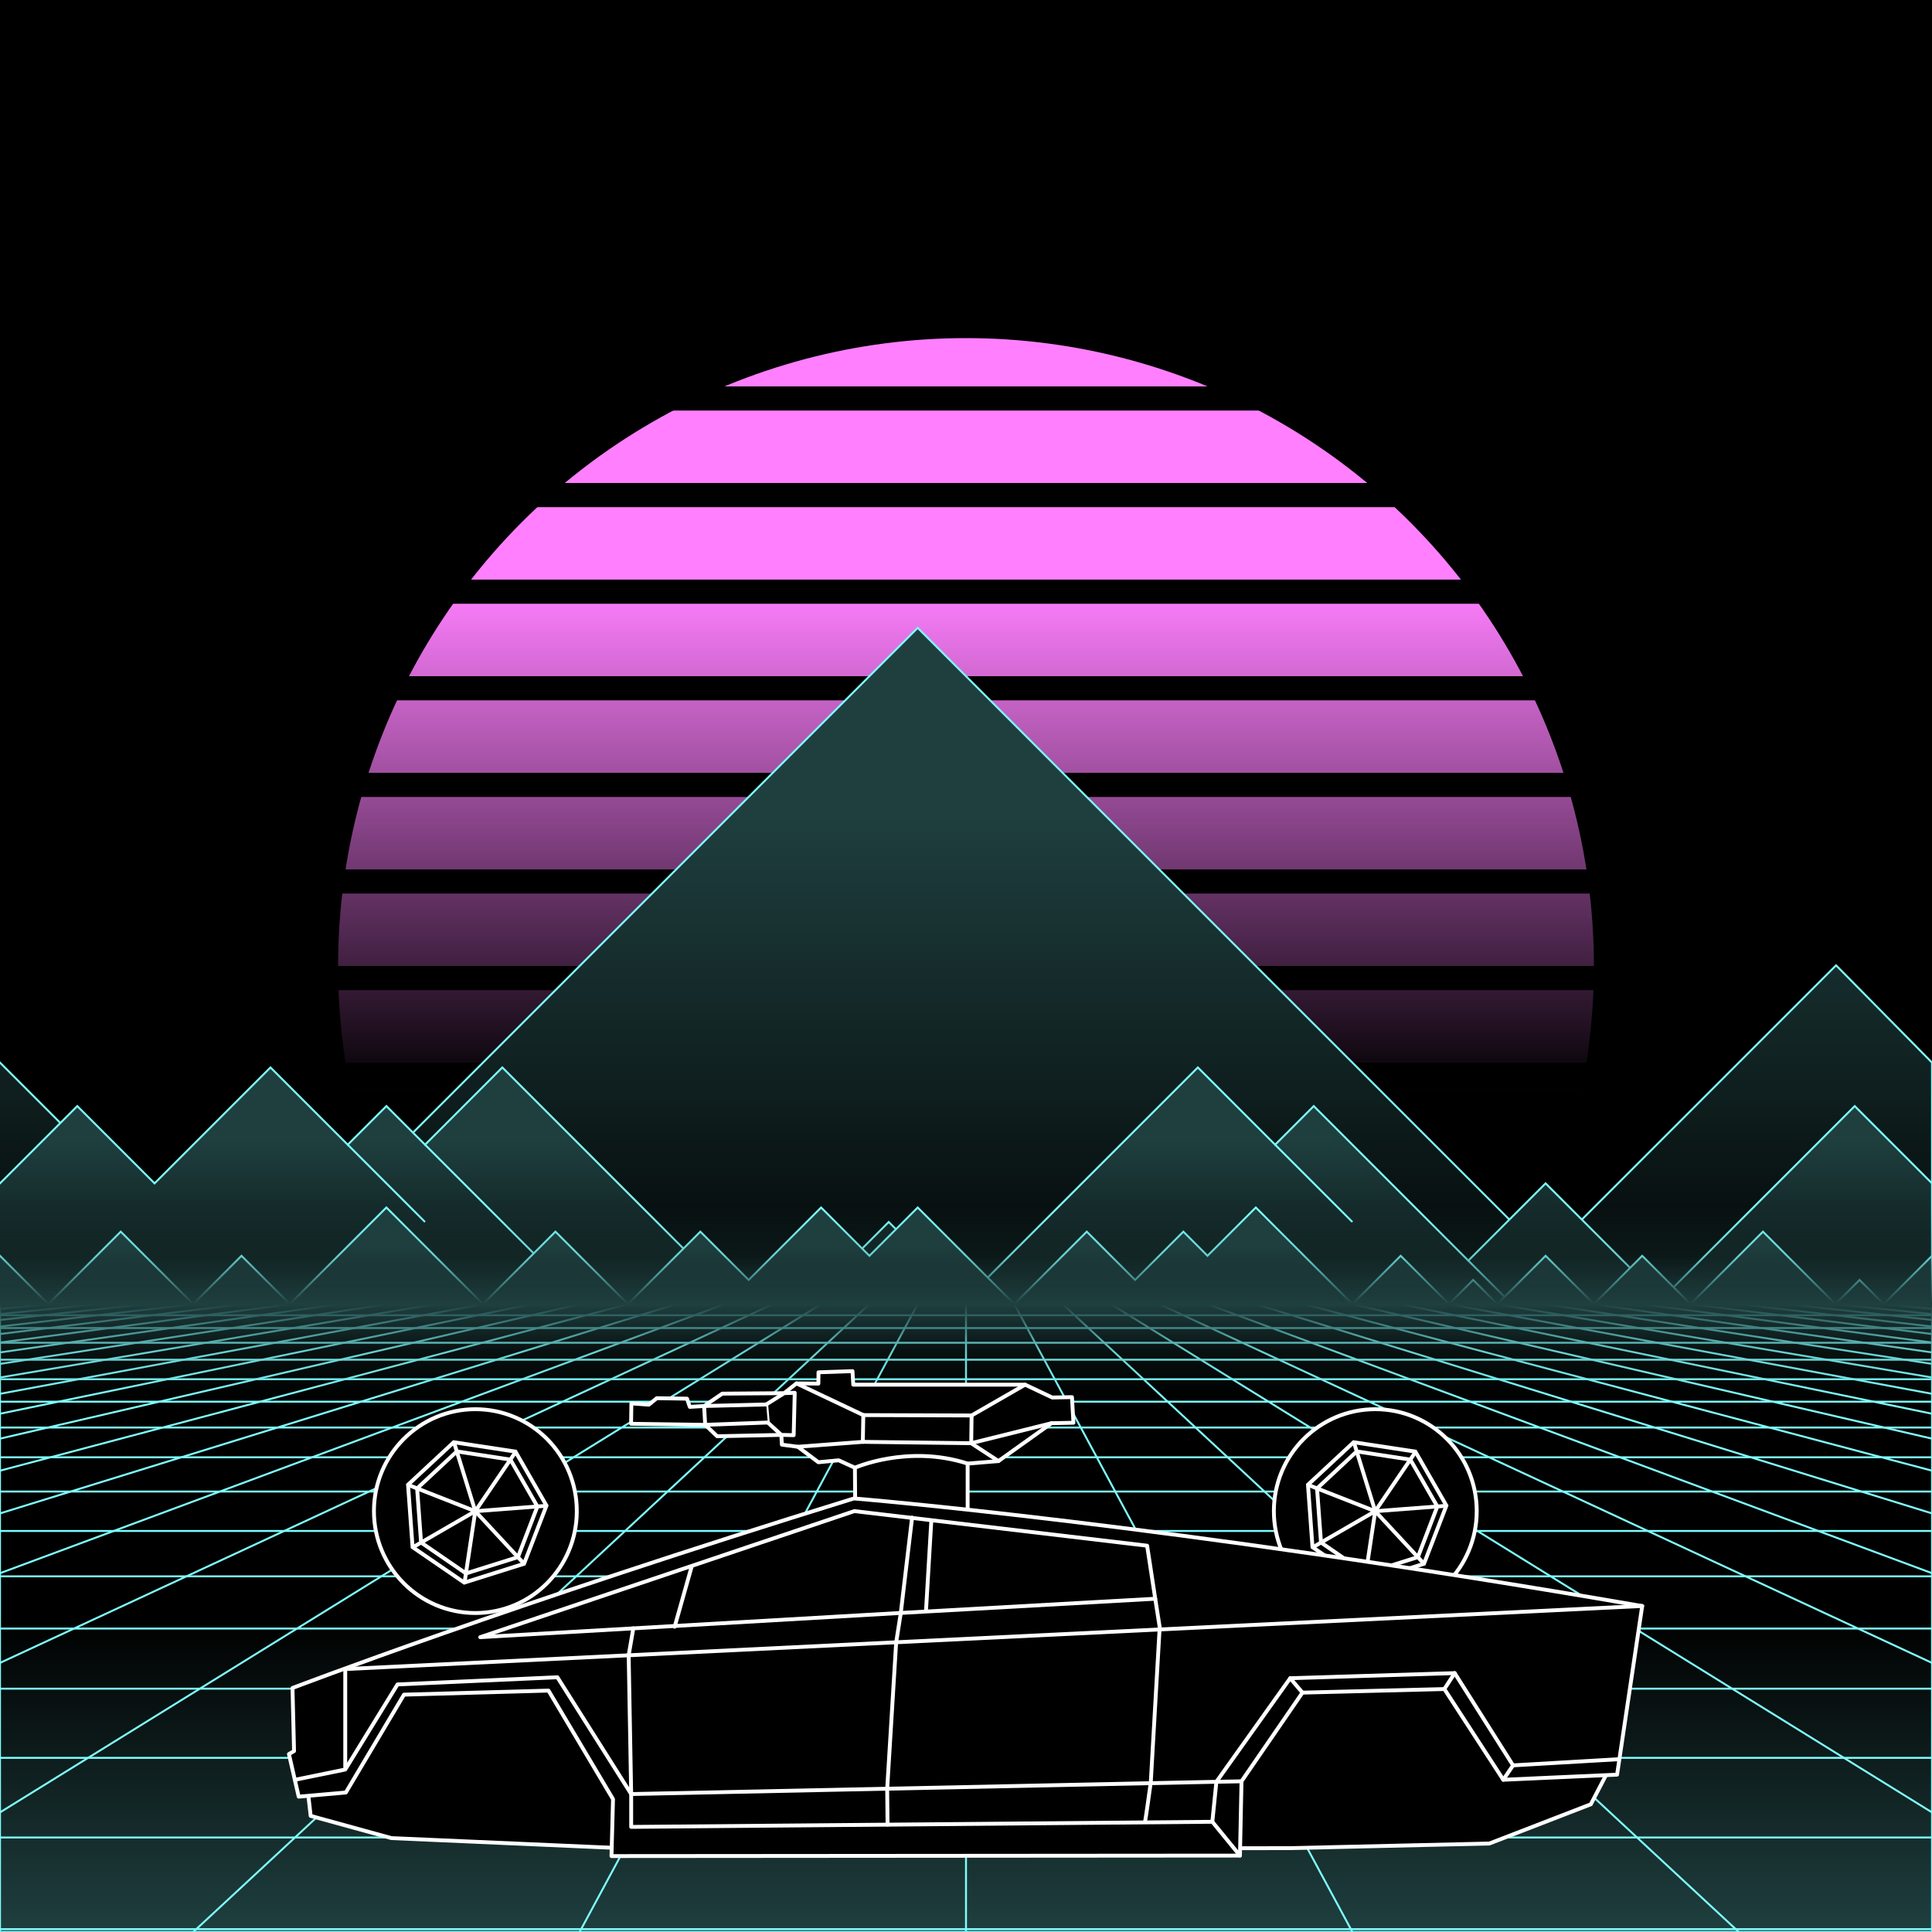 <svg xmlns="http://www.w3.org/2000/svg" viewBox="0 0 2000 2000" width="350" height="350">
    <defs>
        <linearGradient id="moon-grad" x1="0" x2="0" y1="0" y2="1">
            <stop offset="20%" stop-color="#ff7fff" stop-opacity="1"/>
            <stop offset="60%" stop-color="#ff7fff" stop-opacity="0"/>
        </linearGradient>

        <linearGradient id="star-grad" x1="0" y1="0" x2="1" y2="0">
            <stop offset="0%" stop-color="#ffffff" stop-opacity="0"/>
            <stop offset="80%" stop-color="#ffffff" stop-opacity=".5"/>
            <stop offset="100%" stop-color="#ffffff" stop-opacity="1"/>
        </linearGradient>

        <linearGradient id="bg-grad" x1="0" x2="0" y1="0" y2="1">
            <stop offset="25%" stop-color="#1f3f3f" stop-opacity="1"/>
            <stop offset="100%" stop-color="#000000" stop-opacity="1"/>
        </linearGradient>

        <linearGradient id="fog-grad" x1="0" x2="0" y1="0" y2="1">
            <stop offset="0%" stop-color="#1f3f3f" stop-opacity="0"/>
            <stop offset="25%" stop-color="#1f3f3f" stop-opacity=".25"/>
            <stop offset="50%" stop-color="#1f3f3f" stop-opacity="1"/>
            <stop offset="75%" stop-color="#1f3f3f" stop-opacity=".25"/>
            <stop offset="100%" stop-color="#1f3f3f" stop-opacity="0"/>
        </linearGradient>

        <linearGradient id="undergrid-grad" x1="0" x2="0" y1="0" y2="1">
            <stop offset="50%" stop-color="#000000" stop-opacity="1"/>
            <stop offset="100%" stop-color="#1f3f3f" stop-opacity="1"/>
        </linearGradient>

        <linearGradient id="flame-grad" x1="0" x2="1" y1="0" y2="0">
            <stop offset="0%" stop-color="#ffffff" stop-opacity="1"/>
            <stop offset="100%" stop-color="#0000ff" stop-opacity="0"/>
        </linearGradient>

        <linearGradient id="thrust-grad" x1="0" x2="0" y1="0" y2="1">
            <stop offset="0%" stop-color="#ffffff" stop-opacity="1"/>
            <stop offset="25%" stop-color="#ffffff" stop-opacity=".5"/>
            <stop offset="100%" stop-color="#ffffff" stop-opacity="0"/>
        </linearGradient>


        <style>
            #vmount                         {fill:url(#bg-grad); stroke:#7fffff; stroke-width:2px;}
            #sky, #moonstripes              {fill:#000000}
            .background                     {fill:url(#bg-grad); stroke:#7fffff; stroke-width:2px;}
            #mooncircle                     {fill:url(#moon-grad);}
            #grid                           {stroke-width:2px; fill:none; stroke:#7fffff;}
            #star                           {stroke-width:10px; fill:none; stroke:url(#star-grad); stroke-linecap:round;}
            #undergrid                      {fill:url(#undergrid-grad);}
            #fog                            {fill:url(#fog-grad);}
            #pink,#aqua                     {fill:none;  stroke-linecap:round; stroke-linejoin:round; stroke-width:4px;}
            #gleam                          {fill:none;  stroke-linecap:round; stroke-linejoin:round; stroke-width:25px; stroke:white;}
            #pink,#outline,#under           {stroke:#ffffff;}
            #aqua, #gun, #frontgun          {stroke:#ffffff;}                    
            #outline,#under,#gun,#frontgun  {fill:#000000; stroke-linecap:round; stroke-linejoin:round; stroke-width:4px;}
            .wheel                          {fill:#000000; stroke:#ffffff; stroke-width:4px;}
            #laser                          {stroke-width:15px; stroke:#ffff7f;}
            

            #gun, #frontgun                 {stroke:#ffffff;}

            #flame        				    {fill:url(#flame-grad); stroke:none; }
            #rocket                         {stroke:#ffffff; stroke-width:4px; fill:#000000;}
            .stripe                         {stroke:#7f0000;}
			#housing 					    {stroke:#ffffff;stroke-width:4px; fill:#000000}

            .jet                            {stroke:#ffffff; stroke-width:4; fill:#000000}
            .thrust                         {fill:url(#thrust-grad);}

        </style>

    </defs>

    <g id="sky"><rect width="2000" height="2000"/></g>

    <g id="moon">
        <circle id="mooncircle" cx="1000" cy="1000" r="650"/>
        <g id="moonstripes">
            <animateTransform attributeName="transform" type="translate" from="0 50" to="0 150" dur="2s" repeatCount="indefinite"/>
            <rect x="0" y="0"     width="2000" height="25"/><rect x="0" y="100"   width="2000" height="25"/><rect x="0" y="200"   width="2000" height="25"/><rect x="0" y="300"   width="2000" height="25"/><rect x="0" y="400"   width="2000" height="25"/><rect x="0" y="500"   width="2000" height="25"/><rect x="0" y="600"   width="2000" height="25"/><rect x="0" y="700"   width="2000" height="25"/><rect x="0" y="800"   width="2000" height="25"/><rect x="0" y="900"   width="2000" height="25"/><rect x="0" y="1000"  width="2000" height="25"/><rect x="0" y="1100"  width="2000" height="25"/><rect x="0" y="1200"  width="2000" height="25"/>
        </g>
    </g>

    <g class="background" transform="translate(-2000 850)"><polygon points="0 250.0 250 500.0 550 200.0 950 -200.0 1100 -50.0 1450 300.0 1600 450.0 1900.699 149.301 2000 250.0 2000 250.0 2250 500.0 2550 200.0 2950 -200.0 3100 -50.0 3450 300.0 3600 450.0 3900.699 149.301 4000 250.0 4000 550 0 550"/><g><line x1="1600" y1="450.0" x2="2400" y2="1250.0"/><line x1="3600" y1="450.0" x2="4400" y2="1250.0"/></g><animateTransform from="-2000 800.0" to="0 800.0" dur="15s" attributeName="transform" attributeType="XML" type="translate" repeatCount="indefinite"/></g><g class="background" transform="translate(-2000 850)"><polygon points="0 375.0 80 295.0 160 375.0 240 295.0 280 255.0 360 335.0 400 295.0 440 335.0 520 255.0 560 295.0 600 335.0 680 415.0 760 495.0 800 455.0 840 495.0 920 415.0 960 455.0 1000 495.0 1080 415.0 1160 335.0 1240 255.0 1320 335.0 1360 295.0 1440 375.0 1520 455.0 1600 375.0 1680 455.0 1720 495.0 1760 455.0 1840 375.0 1920 295.0 2000.0 375.0 2000 375.0 2000 375.0 2080 295.0 2160 375.0 2240 295.0 2280 255.0 2360 335.0 2400 295.0 2440 335.0 2520 255.0 2560 295.0 2600 335.0 2680 415.0 2760 495.0 2800 455.0 2840 495.0 2920 415.0 2960 455.0 3000 495.0 3080 415.0 3160 335.0 3240 255.0 3320 335.0 3360 295.0 3440 375.0 3520 455.0 3600 375.0 3680 455.0 3720 495.0 3760 455.0 3840 375.0 3920 295.0 4000.0 375.0 4000 375.0 4000 550 0 550"/><g><line x1="360" y1="335.0" x2="440" y2="415.0"/><line x1="2360" y1="335.0" x2="2440" y2="415.0"/><line x1="440" y1="335.0" x2="600" y2="495.0"/><line x1="2440" y1="335.0" x2="2600" y2="495.0"/><line x1="840" y1="495.0" x2="1000" y2="655.0"/><line x1="2840" y1="495.0" x2="3000" y2="655.0"/><line x1="1320" y1="335.0" x2="1400" y2="415.0"/><line x1="3320" y1="335.0" x2="3400" y2="415.0"/><line x1="1520" y1="455.0" x2="1680" y2="615.0"/><line x1="3520" y1="455.0" x2="3680" y2="615.0"/><line x1="1720" y1="495.0" x2="1800" y2="575.0"/><line x1="3720" y1="495.0" x2="3800" y2="575.0"/></g><animateTransform from="-2000 805.0" to="0 805.0" dur="10s" attributeName="transform" attributeType="XML" type="translate" repeatCount="indefinite"/></g><g class="background" transform="translate(-2000 850)"><polygon points="0 450.0 50 500.0 75 475.0 125 425.0 175 475.0 200 500.0 250 450.0 300 500.0 325 475.0 350 450.0 400 400.0 425 425.0 450 450.0 500 500.0 525 475.0 575 425.0 625 475.0 650 500.0 700 450.0 725 425.0 775 475.0 825 425.0 850 400.0 900 450.0 950 400.0 975 425.0 1000 450.0 1050 500.0 1075 475.0 1125 425.0 1175 475.0 1225 425.0 1250 450.0 1300 400.0 1350 450.0 1400 500.0 1450 450.0 1475 475.0 1500 500.0 1525 475.0 1550 500.0 1575 475.0 1600 450.0 1650 500.0 1700 450.0 1750 500.0 1775 475.0 1825 425.0 1850 450.0 1900 500.0 1925 475.0 1950 500.0 2000.0 450.0 2000 450.0 2000 450.0 2050 500.0 2075 475.0 2125 425.0 2175 475.0 2200 500.0 2250 450.0 2300 500.0 2325 475.0 2350 450.0 2400 400.0 2425 425.0 2450 450.0 2500 500.0 2525 475.0 2575 425.0 2625 475.0 2650 500.0 2700 450.0 2725 425.0 2775 475.0 2825 425.0 2850 400.0 2900 450.0 2950 400.0 2975 425.0 3000 450.0 3050 500.0 3075 475.0 3125 425.0 3175 475.0 3225 425.0 3250 450.0 3300 400.0 3350 450.0 3400 500.0 3450 450.0 3475 475.0 3500 500.0 3525 475.0 3550 500.0 3575 475.0 3600 450.0 3650 500.0 3700 450.0 3750 500.0 3775 475.0 3825 425.0 3850 450.0 3900 500.0 3925 475.0 3950 500.0 4000.0 450.0 4000 450.0 4000 550 0 550"/><g><line x1="500" y1="500.0" x2="550" y2="550.0"/><line x1="2500" y1="500.0" x2="2550" y2="550.0"/><line x1="1050" y1="500.0" x2="1100" y2="550.0"/><line x1="3050" y1="500.0" x2="3100" y2="550.0"/><line x1="1400" y1="500.0" x2="1500" y2="600.0"/><line x1="3400" y1="500.0" x2="3500" y2="600.0"/><line x1="1650" y1="500.0" x2="1750" y2="600.0"/><line x1="3650" y1="500.0" x2="3750" y2="600.0"/><line x1="1900" y1="500.0" x2="1950" y2="550.0"/><line x1="3900" y1="500.0" x2="3950" y2="550.0"/></g><animateTransform from="-2000 800.0" to="0 800.0" dur="5s" attributeName="transform" attributeType="XML" type="translate" repeatCount="indefinite"/></g>

    <g>
        <rect><animate id="fake" begin="4.9;swipe.end" dur=".1s" attributeName="visibility" from="hide" to="hide"/></rect>
        <path id="star" d="M-2425,799.8c616.2-355.8,1278-560.9,1942.8-627"/>
        <animateTransform id="swipe" attributeName="transform" type="rotate" from="0 0 5000" to="360 0 5000" dur="5s" begin="fake.end"/>
    </g>

    <g id="grid">
        <rect id="undergrid" x="0" y="1350" width="2000" height="650"/>
        <g id="hor">
            <line x1="0" y1="1350" x2="2000" y2="1350"></line><line x1="0" y1="1361.51" x2="2000" y2="1361.51"></line><line x1="0" y1="1374.758" x2="2000" y2="1374.758"></line><line x1="0" y1="1390.006" x2="2000" y2="1390.006"></line><line x1="0" y1="1407.557" x2="2000" y2="1407.557"></line><line x1="0" y1="1427.759" x2="2000" y2="1427.759"></line><line x1="0" y1="1451.01" x2="2000" y2="1451.01"></line><line x1="0" y1="1477.773" x2="2000" y2="1477.773"></line><line x1="0" y1="1508.576" x2="2000" y2="1508.576"></line><line x1="0" y1="1544.031" x2="2000" y2="1544.031"></line><line x1="0" y1="1584.84" x2="2000" y2="1584.84"></line><line x1="0" y1="1631.811" x2="2000" y2="1631.811"></line><line x1="0" y1="1685.874" x2="2000" y2="1685.874"></line><line x1="0" y1="1748.102" x2="2000" y2="1748.102"></line><line x1="0" y1="1819.725" x2="2000" y2="1819.725"></line><line x1="0" y1="1902.163" x2="2000" y2="1902.163"></line><line x1="0" y1="1997.05" x2="2000" y2="1997.05"></line>
        </g>
        <g id="ver">
            <line x1="0" y1="1350" x2="-7000.0" y2="2000"><animate attributeName="x1" values="0;50" dur="100ms" repeatCount="indefinite"/><animate attributeName="x2" values="-7000.0;-6600.0" dur="100ms" repeatCount="indefinite"/></line><line x1="50" y1="1350" x2="-6600.0" y2="2000"><animate attributeName="x1" values="50;100" dur="100ms" repeatCount="indefinite"/><animate attributeName="x2" values="-6600.0;-6200.0" dur="100ms" repeatCount="indefinite"/></line><line x1="100" y1="1350" x2="-6200.0" y2="2000"><animate attributeName="x1" values="100;150" dur="100ms" repeatCount="indefinite"/><animate attributeName="x2" values="-6200.0;-5800.0" dur="100ms" repeatCount="indefinite"/></line><line x1="150" y1="1350" x2="-5800.0" y2="2000"><animate attributeName="x1" values="150;200" dur="100ms" repeatCount="indefinite"/><animate attributeName="x2" values="-5800.0;-5400.0" dur="100ms" repeatCount="indefinite"/></line><line x1="200" y1="1350" x2="-5400.0" y2="2000"><animate attributeName="x1" values="200;250" dur="100ms" repeatCount="indefinite"/><animate attributeName="x2" values="-5400.0;-5000.0" dur="100ms" repeatCount="indefinite"/></line><line x1="250" y1="1350" x2="-5000.0" y2="2000"><animate attributeName="x1" values="250;300" dur="100ms" repeatCount="indefinite"/><animate attributeName="x2" values="-5000.0;-4600.0" dur="100ms" repeatCount="indefinite"/></line><line x1="300" y1="1350" x2="-4600.0" y2="2000"><animate attributeName="x1" values="300;350" dur="100ms" repeatCount="indefinite"/><animate attributeName="x2" values="-4600.0;-4200.0" dur="100ms" repeatCount="indefinite"/></line><line x1="350" y1="1350" x2="-4200.0" y2="2000"><animate attributeName="x1" values="350;400" dur="100ms" repeatCount="indefinite"/><animate attributeName="x2" values="-4200.0;-3800.0" dur="100ms" repeatCount="indefinite"/></line><line x1="400" y1="1350" x2="-3800.0" y2="2000"><animate attributeName="x1" values="400;450" dur="100ms" repeatCount="indefinite"/><animate attributeName="x2" values="-3800.0;-3400.0" dur="100ms" repeatCount="indefinite"/></line><line x1="450" y1="1350" x2="-3400.0" y2="2000"><animate attributeName="x1" values="450;500" dur="100ms" repeatCount="indefinite"/><animate attributeName="x2" values="-3400.0;-3000.0" dur="100ms" repeatCount="indefinite"/></line><line x1="500" y1="1350" x2="-3000.0" y2="2000"><animate attributeName="x1" values="500;550" dur="100ms" repeatCount="indefinite"/><animate attributeName="x2" values="-3000.0;-2600.0" dur="100ms" repeatCount="indefinite"/></line><line x1="550" y1="1350" x2="-2600.0" y2="2000"><animate attributeName="x1" values="550;600" dur="100ms" repeatCount="indefinite"/><animate attributeName="x2" values="-2600.0;-2200.0" dur="100ms" repeatCount="indefinite"/></line><line x1="600" y1="1350" x2="-2200.0" y2="2000"><animate attributeName="x1" values="600;650" dur="100ms" repeatCount="indefinite"/><animate attributeName="x2" values="-2200.0;-1800.0" dur="100ms" repeatCount="indefinite"/></line><line x1="650" y1="1350" x2="-1800.0" y2="2000"><animate attributeName="x1" values="650;700" dur="100ms" repeatCount="indefinite"/><animate attributeName="x2" values="-1800.0;-1400.0" dur="100ms" repeatCount="indefinite"/></line><line x1="700" y1="1350" x2="-1400.0" y2="2000"><animate attributeName="x1" values="700;750" dur="100ms" repeatCount="indefinite"/><animate attributeName="x2" values="-1400.0;-1000.0" dur="100ms" repeatCount="indefinite"/></line><line x1="750" y1="1350" x2="-1000.0" y2="2000"><animate attributeName="x1" values="750;800" dur="100ms" repeatCount="indefinite"/><animate attributeName="x2" values="-1000.0;-600.0" dur="100ms" repeatCount="indefinite"/></line><line x1="800" y1="1350" x2="-600.0" y2="2000"><animate attributeName="x1" values="800;850" dur="100ms" repeatCount="indefinite"/><animate attributeName="x2" values="-600.0;-200.0" dur="100ms" repeatCount="indefinite"/></line><line x1="850" y1="1350" x2="-200.0" y2="2000"><animate attributeName="x1" values="850;900" dur="100ms" repeatCount="indefinite"/><animate attributeName="x2" values="-200.0;200.0" dur="100ms" repeatCount="indefinite"/></line><line x1="900" y1="1350" x2="200.0" y2="2000"><animate attributeName="x1" values="900;950" dur="100ms" repeatCount="indefinite"/><animate attributeName="x2" values="200.0;600.0" dur="100ms" repeatCount="indefinite"/></line><line x1="950" y1="1350" x2="600.0" y2="2000"><animate attributeName="x1" values="950;1000" dur="100ms" repeatCount="indefinite"/><animate attributeName="x2" values="600.0;1000.0" dur="100ms" repeatCount="indefinite"/></line><line x1="1000" y1="1350" x2="1000.0" y2="2000"><animate attributeName="x1" values="1000;1050" dur="100ms" repeatCount="indefinite"/><animate attributeName="x2" values="1000.0;1400.0" dur="100ms" repeatCount="indefinite"/></line><line x1="1050" y1="1350" x2="1400.0" y2="2000"><animate attributeName="x1" values="1050;1100" dur="100ms" repeatCount="indefinite"/><animate attributeName="x2" values="1400.0;1800.0" dur="100ms" repeatCount="indefinite"/></line><line x1="1100" y1="1350" x2="1800.0" y2="2000"><animate attributeName="x1" values="1100;1150" dur="100ms" repeatCount="indefinite"/><animate attributeName="x2" values="1800.0;2200.0" dur="100ms" repeatCount="indefinite"/></line><line x1="1150" y1="1350" x2="2200.0" y2="2000"><animate attributeName="x1" values="1150;1200" dur="100ms" repeatCount="indefinite"/><animate attributeName="x2" values="2200.0;2600.0" dur="100ms" repeatCount="indefinite"/></line><line x1="1200" y1="1350" x2="2600.0" y2="2000"><animate attributeName="x1" values="1200;1250" dur="100ms" repeatCount="indefinite"/><animate attributeName="x2" values="2600.0;3000.0" dur="100ms" repeatCount="indefinite"/></line><line x1="1250" y1="1350" x2="3000.0" y2="2000"><animate attributeName="x1" values="1250;1300" dur="100ms" repeatCount="indefinite"/><animate attributeName="x2" values="3000.0;3400.0" dur="100ms" repeatCount="indefinite"/></line><line x1="1300" y1="1350" x2="3400.0" y2="2000"><animate attributeName="x1" values="1300;1350" dur="100ms" repeatCount="indefinite"/><animate attributeName="x2" values="3400.0;3800.0" dur="100ms" repeatCount="indefinite"/></line><line x1="1350" y1="1350" x2="3800.0" y2="2000"><animate attributeName="x1" values="1350;1400" dur="100ms" repeatCount="indefinite"/><animate attributeName="x2" values="3800.0;4200.0" dur="100ms" repeatCount="indefinite"/></line><line x1="1400" y1="1350" x2="4200.0" y2="2000"><animate attributeName="x1" values="1400;1450" dur="100ms" repeatCount="indefinite"/><animate attributeName="x2" values="4200.0;4600.0" dur="100ms" repeatCount="indefinite"/></line><line x1="1450" y1="1350" x2="4600.0" y2="2000"><animate attributeName="x1" values="1450;1500" dur="100ms" repeatCount="indefinite"/><animate attributeName="x2" values="4600.0;5000.0" dur="100ms" repeatCount="indefinite"/></line><line x1="1500" y1="1350" x2="5000.0" y2="2000"><animate attributeName="x1" values="1500;1550" dur="100ms" repeatCount="indefinite"/><animate attributeName="x2" values="5000.0;5400.0" dur="100ms" repeatCount="indefinite"/></line><line x1="1550" y1="1350" x2="5400.0" y2="2000"><animate attributeName="x1" values="1550;1600" dur="100ms" repeatCount="indefinite"/><animate attributeName="x2" values="5400.0;5800.0" dur="100ms" repeatCount="indefinite"/></line><line x1="1600" y1="1350" x2="5800.0" y2="2000"><animate attributeName="x1" values="1600;1650" dur="100ms" repeatCount="indefinite"/><animate attributeName="x2" values="5800.0;6200.0" dur="100ms" repeatCount="indefinite"/></line><line x1="1650" y1="1350" x2="6200.0" y2="2000"><animate attributeName="x1" values="1650;1700" dur="100ms" repeatCount="indefinite"/><animate attributeName="x2" values="6200.0;6600.0" dur="100ms" repeatCount="indefinite"/></line><line x1="1700" y1="1350" x2="6600.0" y2="2000"><animate attributeName="x1" values="1700;1750" dur="100ms" repeatCount="indefinite"/><animate attributeName="x2" values="6600.0;7000.0" dur="100ms" repeatCount="indefinite"/></line><line x1="1750" y1="1350" x2="7000.0" y2="2000"><animate attributeName="x1" values="1750;1800" dur="100ms" repeatCount="indefinite"/><animate attributeName="x2" values="7000.0;7400.0" dur="100ms" repeatCount="indefinite"/></line><line x1="1800" y1="1350" x2="7400.0" y2="2000"><animate attributeName="x1" values="1800;1850" dur="100ms" repeatCount="indefinite"/><animate attributeName="x2" values="7400.0;7800.0" dur="100ms" repeatCount="indefinite"/></line><line x1="1850" y1="1350" x2="7800.0" y2="2000"><animate attributeName="x1" values="1850;1900" dur="100ms" repeatCount="indefinite"/><animate attributeName="x2" values="7800.0;8200.0" dur="100ms" repeatCount="indefinite"/></line><line x1="1900" y1="1350" x2="8200.0" y2="2000"><animate attributeName="x1" values="1900;1950" dur="100ms" repeatCount="indefinite"/><animate attributeName="x2" values="8200.0;8600.0" dur="100ms" repeatCount="indefinite"/></line><line x1="1950" y1="1350" x2="8600.0" y2="2000"><animate attributeName="x1" values="1950;2000" dur="100ms" repeatCount="indefinite"/><animate attributeName="x2" values="8600.0;9000.0" dur="100ms" repeatCount="indefinite"/></line><line x1="2000" y1="1350" x2="9000.0" y2="2000"><animate attributeName="x1" values="2000;2050" dur="100ms" repeatCount="indefinite"/><animate attributeName="x2" values="9000.0;9400.0" dur="100ms" repeatCount="indefinite"/></line>
        </g>
    </g>

    <rect id="fog" x="0" y="1250" width="2000" height="200"/>
    <g id="car">
        
        <g id="under-and-gleam">
            <animateTransform attributeName="transform" type="translate" keyTimes="0;.5;1" values="0,-330;0,-340;0,-330" dur="1.5s" repeatCount="indefinite"/>
            <g id="gun" transform="translate(-155.8 1416.8)"><g visibility="hidden"><rect><animate id="laserdelay" begin="0;laserblast.end" dur="2s" attributeName="visibility" from="hide" to="hide"/></rect><animate id="laserblast" begin="laserdelay.end" dur="1s" attributeName="visibility" from="hide" to="visible"/><line id="laser" class="cls-2" x1="820.6" y1="47.7" x2="-1000" y2="47.7"/></g><polygon class="cls-2" points="1041.3 167.5 1157.5 168 1157.5 98.3 1189.4 95.7 1244.3 56.5 1267 56 1265.5 29.5 1245.1 29.9 1217 16.6 1039.1 16.6 1038.3 2.6 1003.1 3.8 1003 15.5 980.3 15.3 967.6 25.4 903.5 25.9 884.7 38.7 869.9 39.6 867 31.1 835.7 30.6 827.5 37.3 809.4 36 809.1 57.1 885.8 58.2 898.2 70 964.6 68.6 965.2 78.7 981.7 80.9 1003 96.9 1024 94.9 1040.8 102.6 1041.3 167.5"/><path class="cls-2" d="M1040.8,100s54.7-24.3,116.7-4.3" transform="translate(0 2.6)"/><line class="cls-2" x1="1161.6" y1="48.5" x2="1217" y2="16.6"/><line class="cls-2" x1="1189.4" y1="95.7" x2="1161.1" y2="77.2"/><line class="cls-2" x1="1161.1" y1="77.2" x2="1244.3" y2="56.5"/><line class="cls-2" x1="981.7" y1="80.9" x2="1049" y2="75.8"/><line class="cls-2" x1="980.3" y1="15.3" x2="1049.5" y2="48.1"/><polygon class="cls-2" points="1161.2 77.2 1049 75.8 1049.5 48.1 1161.6 48.5 1161.2 77.2"/><polygon class="cls-2" points="964.6 68.6 977.4 68.9 978.5 25 967.6 25.4 949 37.1 950.6 55.8 964.6 68.6"/><polyline class="cls-2" points="949 37.1 884.7 38.7 885.8 58.2 950.6 55.8"/></g>
            
            <polygon id="under" points="318.4 1851.9 321.6 1879.8 405.2 1902.8 660.6 1914 1334.5 1913.2 1541.8 1908.4 1646.8 1867.8 1666.7 1829.6 1514.7 1701.5 387.1 1732 318.4 1851.9"></polygon>
            <mask id="gleam-mask"><g><animateTransform attributeName="transform" type="translate" from="0 0" to="2000 0" dur="500ms" begin="fake.end+50ms"/><rect x="-150" y="0" width="250" height="2000" fill="white"/></g></mask>            
            <g mask="url(#gleam-mask)"><path d="M302.8,1747.4s224.1-85.9,581.1-196.2c0,0,321.2,25.9,816.1,111.4" id="gleam"></path></g>                
        </g>
        <g id="wheels" transform="translate(0,-330)">
            <g id="front-wheel" class="wheel"><animateTransform attributeName="transform" attributeType="XML" type="rotate" from="360 492.1 1894.3" to="0 492.1 1894.3" dur=".5s" repeatCount="indefinite"/><g id="front"><ellipse cx="492.1" cy="1894.3" id="circle" rx="105" ry="105.5"></ellipse><polygon points="469.7 1823 533.6 1832.7 565.7 1888.6 542.5 1948.8 480.6 1968.3 427.1 1931.6 422.4 1867 469.7 1823"></polygon><polygon points="472.9 1832.5 528.4 1841 556.3 1889.5 536.2 1941.9 482.4 1958.8 435.9 1926.8 431.8 1870.8 472.9 1832.5"></polygon><line x1="492" x2="542.9" y1="1894.4" y2="1949.2"></line><line x1="492" x2="566.6" y1="1894.4" y2="1888.7"></line><line x1="492" x2="534.1" y1="1894.4" y2="1832.5"></line><line x1="492" x2="469.9" y1="1894.4" y2="1822.9"></line><polyline points="492 1894.4 431.8 1870.8 422.4 1867.1"></polyline><line x1="492" x2="427.3" y1="1894.4" y2="1931.8"></line><line x1="492" x2="480.9" y1="1894.4" y2="1968.3"></line></g></g>
            <g id="middle-wheel" class="wheel"><animateTransform attributeName="transform" attributeType="XML" type="rotate" from="360  " to="0  " dur=".5s" repeatCount="indefinite"/></g>
            <g id="rear-wheel" class="wheel"><animateTransform attributeName="transform" attributeType="XML" type="rotate" from="360 1423.7 1894.3" to="0 1423.7 1894.3" dur=".5s" repeatCount="indefinite"/><g id="rear"><ellipse cx="1423.7" cy="1894.3" id="circle-2" rx="105" ry="105.5"></ellipse><polygon points="1401.3 1823 1465.2 1832.7 1497.3 1888.6 1474.1 1948.8 1412.2 1968.3 1358.7 1931.6 1354 1867 1401.3 1823"></polygon><polygon points="1404.5 1832.5 1460 1841 1487.9 1889.5 1467.8 1941.9 1414 1958.8 1367.5 1926.8 1363.4 1870.8 1404.5 1832.5"></polygon><line x1="1423.6" x2="1474.5" y1="1894.4" y2="1949.2"></line><line x1="1423.6" x2="1498.2" y1="1894.4" y2="1888.7"></line><line x1="1423.6" x2="1465.7" y1="1894.4" y2="1832.5"></line><line x1="1423.6" x2="1401.5" y1="1894.4" y2="1822.9"></line><polyline points="1423.6 1894.4 1363.4 1870.8 1354 1867.1"></polyline><line x1="1423.6" x2="1358.9" y1="1894.4" y2="1931.8"></line><line x1="1423.6" x2="1412.5" y1="1894.4" y2="1968.3"></line></g></g>
        </g>

        

        <g id="body">
            <animateTransform attributeName="transform" type="translate" keyTimes="0;.5;1" values="0,-330;0,-340;0,-330" dur="1.5s" repeatCount="indefinite"/>
            <path d="M1700,1662.6l-26,174.5-117.8,5.3-61-93.9-146.9,3.7-63.1,91.8-1.6,76.9-650.6.5,1.6-58.9-66.8-112.4-149.6,4.2L358,1855.6l-48.8,4.3-10.1-44.1,5.3-3.1-1.6-65.3s224.1-85.9,581.1-196.2C883.9,1551.2,1205.1,1577.1,1700,1662.6Z" id="outline"></path>
            <g id="pink"><polyline points="1700 1662.5 357.4 1727.8 357.4 1831.8 305.5 1842.4 357.4 1831.8 411.5 1743.7 577 1736.3 653.4 1857.2 653.4 1891.2 1255 1885.9 1259.2 1844.5 1335.6 1737.3 1505.9 1732 1566.3 1827.5 1674.5 1821.2"></polyline><line x1="1566.3" x2="1556.2" y1="1827.5" y2="1842.4"></line><line x1="1505.9" x2="1495.2" y1="1732" y2="1748.5"></line><line x1="1335.6" x2="1348.3" y1="1737.3" y2="1752.2"></line><line x1="1255" x2="1283.6" y1="1885.9" y2="1920.9"></line><polyline points="1285.2 1844 1259.2 1844.5 653.4 1857.2 650.8 1713.5 655.6 1685.6"></polyline><path d="M1185.3,1885.7c.6-1.2,6-40.9,6-40.9l9.2-160.4-4.6-29.4"></path><polyline points="918.8 1888.9 918.4 1851.9 927.7 1700.3 932.5 1669.7"></polyline></g>
            <g id="aqua"><polygon points="497.1 1694.8 932.5 1669.7 1195.9 1655 1187.5 1600.1 884.4 1564.3 497.1 1694.8"></polygon><line x1="715.9" x2="698.4" y1="1622" y2="1684"></line><line x1="932.5" x2="944.2" y1="1669.7" y2="1571"></line><line x1="964.1" x2="958.6" y1="1574.2" y2="1667.3"></line></g>
        </g>
    </g>
</svg>
